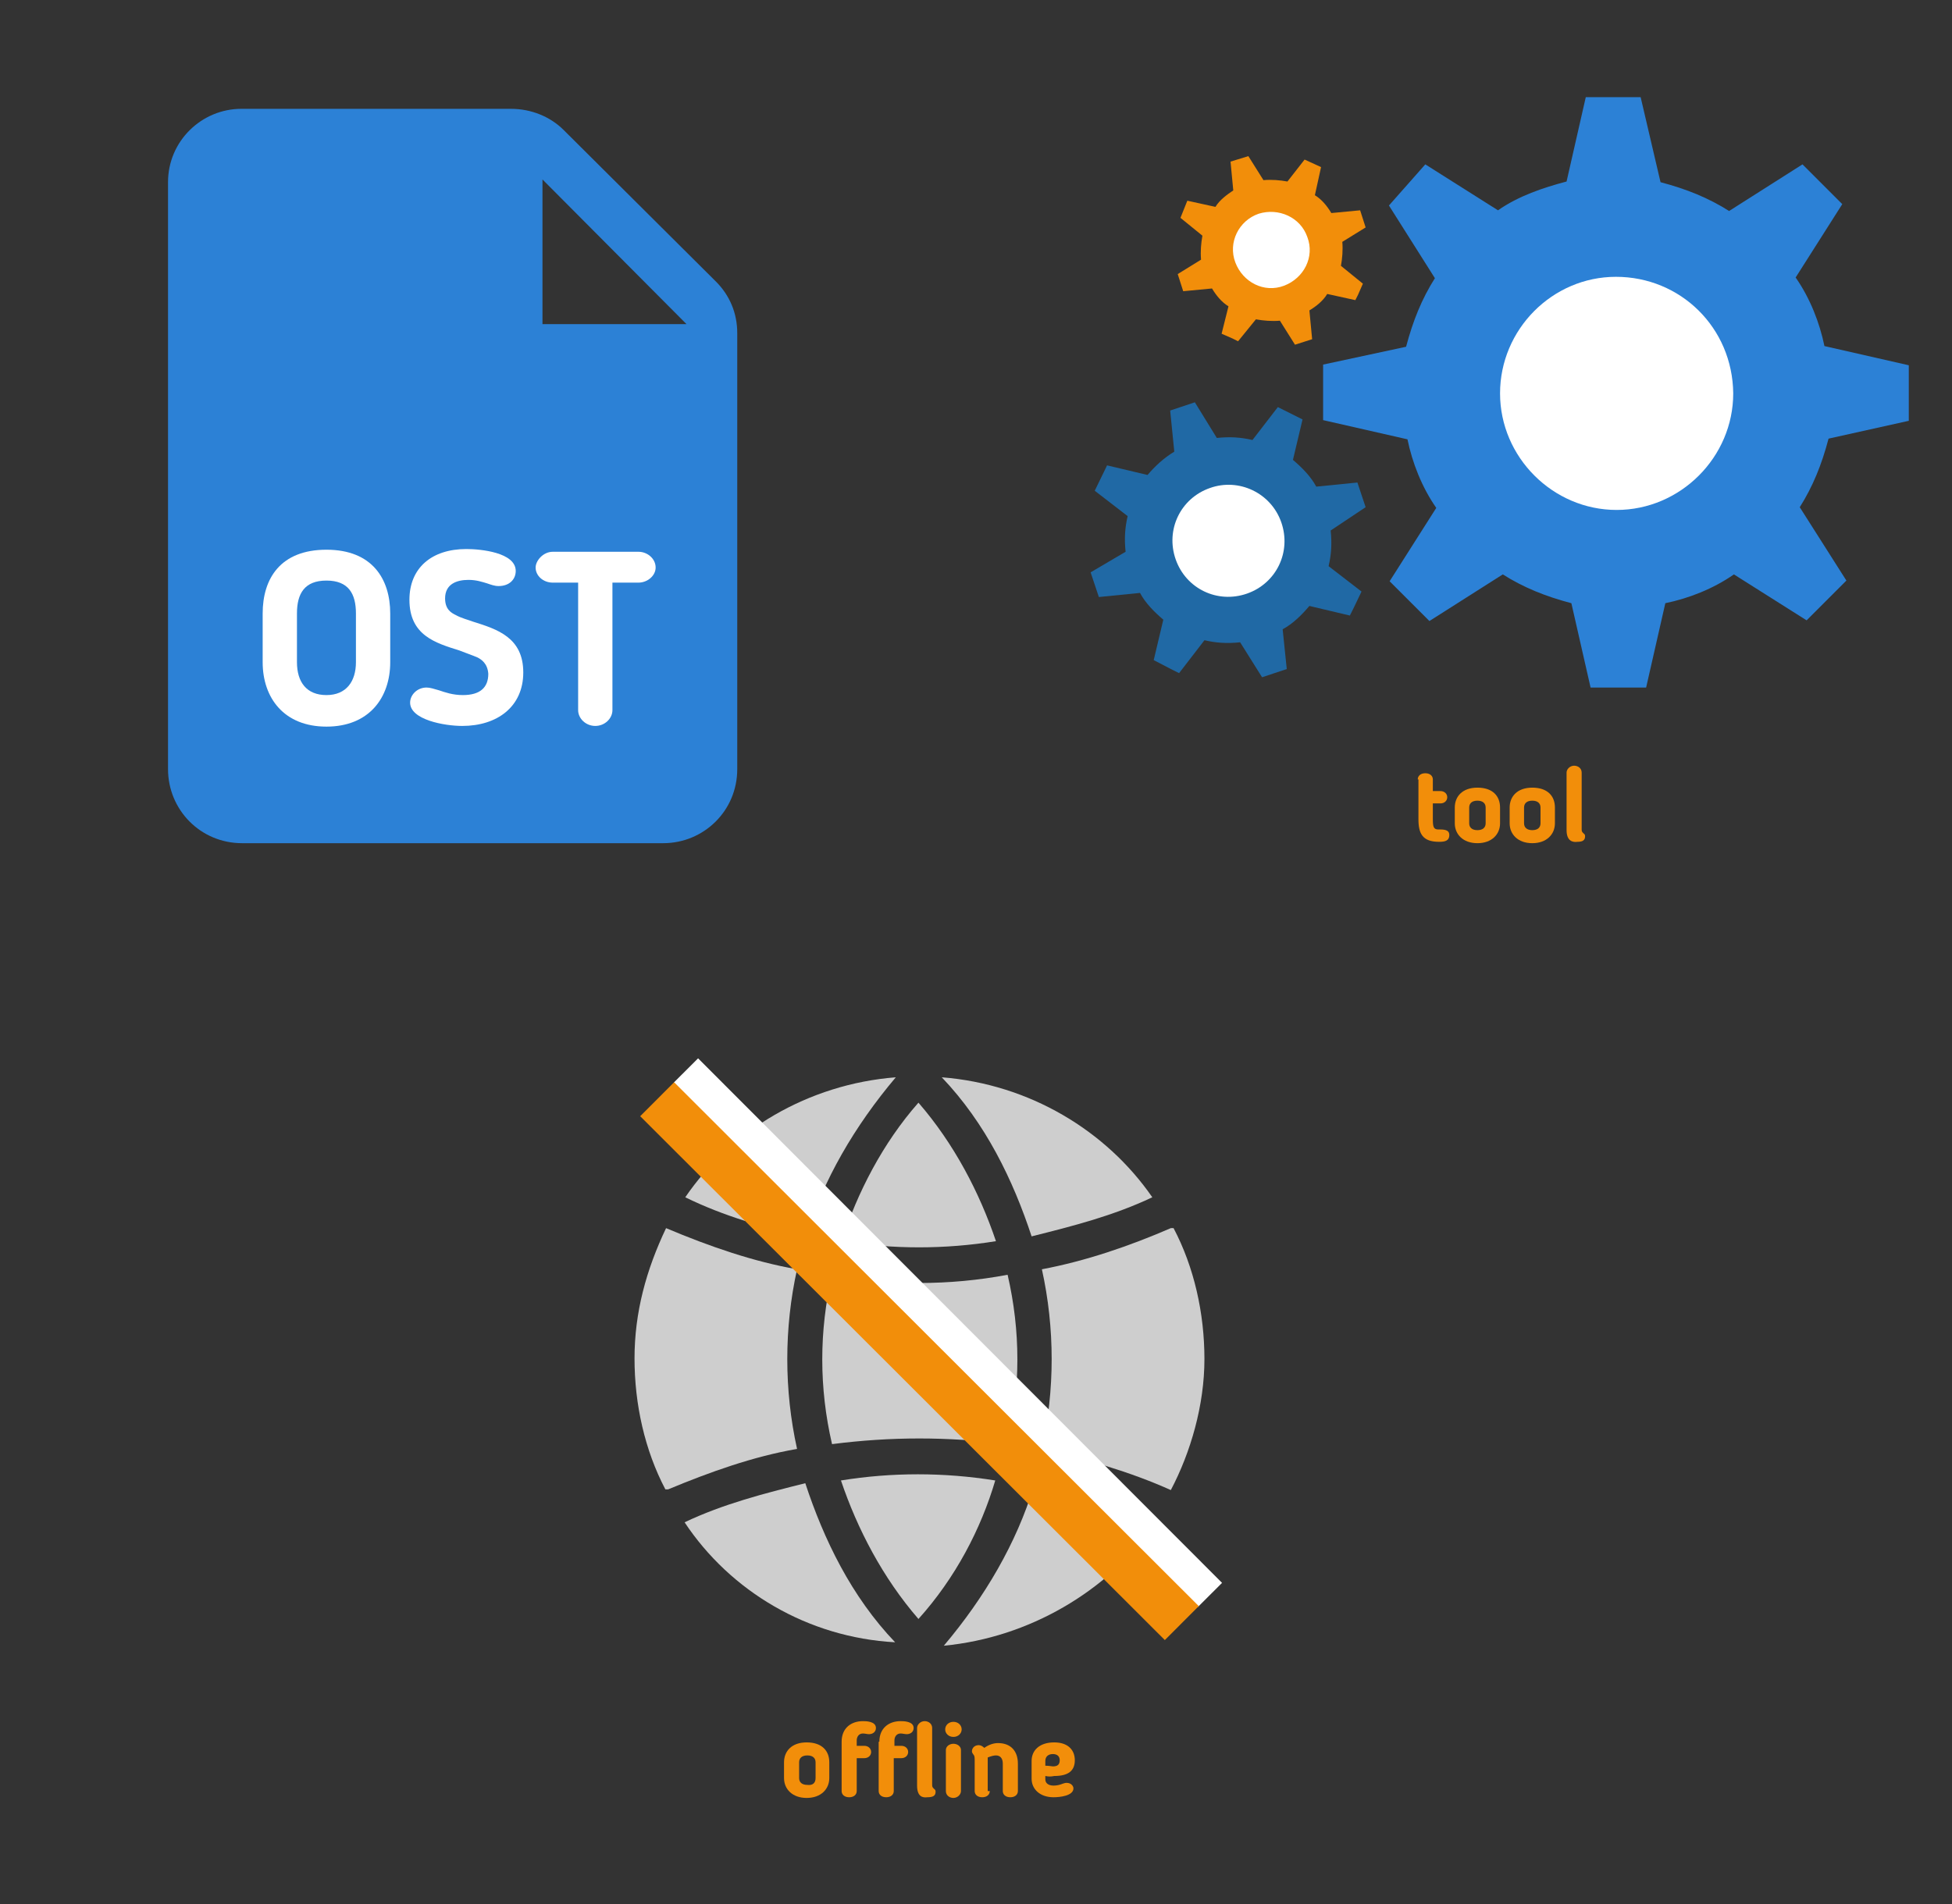 ﻿<?xml version="1.0" encoding="utf-8"?>
<!DOCTYPE svg PUBLIC "-//W3C//DTD SVG 1.1//EN" "http://www.w3.org/Graphics/SVG/1.1/DTD/svg11.dtd">
<svg width="1025" height="1000" xmlns="http://www.w3.org/2000/svg" xmlns:xlink="http://www.w3.org/1999/xlink" xmlns:xml="http://www.w3.org/XML/1998/namespace" version="1.1">
  <rect width="100%" height="100%" fill="#333333" stroke="none"/>
  <svg x="0" y="0" width="475" height="500" viewBox="0, 0, 131.9, 125.7" xml:space="preserve" id="Layer_1" enable-background="new 0 0 131.9 125.7" xmlns="http://www.w3.org/2000/svg" xmlns:xlink="http://www.w3.org/1999/xlink" xmlns:xml="http://www.w3.org/XML/1998/namespace" version="1.1">
    <g>
      <g>
        <path d="M74.5 9.3 L35.2 9.3 C29.4 9.3 24.5 14 24.5 20 L24.5 105.6 C24.5 111.5 29.2 116.4 35.3 116.4 L96.7 116.4 C102.6 116.4 107.5 111.7 107.5 105.6 L107.5 42 C107.5 39.1 106.4 36.5 104.4 34.5 L82.2 12.4 C80.2 10.4 77.4 9.3 74.5 9.3 z M79.1 40.7 L79.1 19.6 L100.1 40.7 L79.1 40.7 z" style="fill:#2C81D6;" />
      </g>
    </g>
    <g>
      <path d="M38.3 90 L38.3 82.9 C38.3 77.8 40.9 73.6 47.6 73.6 C54.3 73.6 56.9 77.9 56.9 82.9 L56.9 90 C56.9 95.2 53.8 99.4 47.6 99.4 C41.4 99.4 38.3 95.2 38.3 90 z M43.3 82.9 L43.3 90 C43.3 92.9 44.7 94.8 47.6 94.8 C50.5 94.8 51.9 92.8 51.9 90 L51.9 82.9 C51.9 80 50.8 78.1 47.6 78.1 C44.4 78.1 43.3 80 43.3 82.9 z" style="fill:white;" />
      <path d="M69.6 89.3 C68.9 89 68 88.7 67 88.3 C63.5 87.2 59.7 86.1 59.7 80.9 C59.7 76.3 62.9 73.5 68 73.5 C70.1 73.5 75.2 74 75.2 76.7 C75.2 77.9 74.3 78.9 72.7 78.9 C72.1 78.9 71.6 78.7 71 78.5 C70.3 78.3 69.5 78 68.3 78 C66.6 78 64.9 78.6 64.9 80.7 C64.9 82.3 65.8 82.8 66.4 83.1 C67.3 83.6 68.2 83.8 69 84.1 C72.5 85.2 76.3 86.4 76.3 91.5 C76.3 96.5 72.5 99.3 67.4 99.3 C64.8 99.3 59.8 98.4 59.8 95.9 C59.8 94.8 60.8 93.7 62.2 93.7 C62.7 93.7 63.3 93.9 64 94.1 C64.9 94.4 66 94.8 67.5 94.8 C70 94.8 71.2 93.7 71.2 91.7 C71.1 90.2 70.2 89.6 69.6 89.3 z" style="fill:white;" />
      <path d="M84.4 78.4 L80.6 78.4 C79.2 78.4 78.1 77.4 78.1 76.2 C78.1 75.2 79.2 73.9 80.6 73.9 L93.1 73.9 C94.4 73.9 95.6 74.9 95.6 76.2 C95.6 77.4 94.4 78.4 93.1 78.4 L89.3 78.4 L89.3 97 C89.3 98.2 88.2 99.3 86.8 99.3 C85.4 99.3 84.3 98.2 84.3 97 L84.3 78.4 z" style="fill:white;" />
    </g>
  </svg>
  <svg x="550" y="0" width="475" height="500" viewBox="0, 0, 131.9, 125.7" xml:space="preserve" id="Layer_1#1" enable-background="new 0 0 131.9 125.7" xmlns="http://www.w3.org/2000/svg" xmlns:xlink="http://www.w3.org/1999/xlink" xmlns:xml="http://www.w3.org/XML/1998/namespace" version="1.1">
    <g>
      <g>
        <g>
          <path d="M46.4 67.4 L45.2 63.8 L39.2 64.4 C38.4 62.9 37.1 61.6 35.8 60.5 L37.2 54.6 L33.6 52.8 L29.9 57.6 C28.2 57.2 26.6 57.1 24.7 57.3 L21.5 52.1 L17.9 53.3 L18.5 59.3 C17 60.2 15.7 61.4 14.6 62.7 L8.7 61.3 L6.9 65 L11.7 68.7 C11.3 70.4 11.2 72 11.4 73.9 L6.3 76.9 L7.5 80.5 L13.5 79.9 C14.3 81.4 15.6 82.7 16.9 83.8 L15.5 89.7 L18 91 L19.2 91.6 L22.9 86.8 C24.6 87.2 26.2 87.3 28.1 87.1 L31.3 92.2 L34.9 91 L34.3 85.2 C35.8 84.4 37.1 83.1 38.2 81.8 L44.1 83.2 L44.7 82 L45.8 79.7 L41 76 C41.4 74.3 41.5 72.7 41.3 70.8 L46.4 67.4 z" style="fill:#2069A5;" />
          <path d="M23.7 64.6 C19.4 66.1 17.2 70.7 18.7 75 C20.2 79.3 24.8 81.5 29.1 80 C33.4 78.5 35.6 73.9 34.1 69.6 C32.6 65.3 27.9 63.1 23.7 64.6 z" style="fill:white;" />
        </g>
        <g>
          <g>
            <g>
              <path d="M46.4 26.6 L45.6 24.1 L41.4 24.5 C40.8 23.5 40 22.5 39 21.9 L39.9 17.8 L37.5 16.7 L35 19.9 C33.9 19.7 32.7 19.6 31.5 19.7 L29.3 16.2 L26.7 17 L27.1 21.2 C26.2 21.8 25.1 22.6 24.5 23.6 L20.4 22.7 L19.4 25.2 L22.6 27.8 C22.4 28.9 22.3 30.1 22.4 31.3 L19 33.4 L19.8 35.9 L24 35.5 C24.6 36.5 25.4 37.5 26.4 38.1 L25.4 42.1 L27 42.8 L27.8 43.2 L30.4 40 C31.5 40.2 32.7 40.3 33.9 40.2 L36.1 43.7 L38.6 42.9 L38.2 38.7 C39.2 38.1 40.2 37.3 40.8 36.3 L44.9 37.2 L45.3 36.4 L46 34.8 L42.8 32.2 C43 31.1 43.1 29.9 43 28.7 L46.4 26.6 z" style="fill:#F28E0A;" />
            </g>
            <g>
              <path d="M30.8 24.6 C27.9 25.6 26.3 28.8 27.4 31.7 C28.5 34.6 31.6 36.2 34.5 35.1 C37.4 34 39 30.9 37.9 28 C36.9 25.1 33.7 23.7 30.8 24.6 z" style="fill:white;" />
            </g>
          </g>
        </g>
        <g>
          <g>
            <g>
              <path d="M125.6 54.8 L125.6 46.7 L113.3 43.9 C112.6 40.5 111.2 36.9 109.1 33.9 L115.9 23.2 L110.1 17.4 L99.4 24.2 C96.4 22.3 93.2 21 89.4 20 L86.5 7.6 L78.5 7.6 L75.7 19.9 C72.3 20.8 68.7 22 65.7 24.1 L55.1 17.4 L49.8 23.4 L56.5 34 C54.6 37 53.3 40.2 52.3 44 L40.2 46.6 L40.2 54.7 L52.5 57.5 C53.2 60.9 54.6 64.5 56.7 67.5 L49.9 78.2 L53.6 81.9 L55.7 84 L66.4 77.2 C69.4 79.1 72.6 80.4 76.4 81.4 L79.2 93.7 L87.3 93.7 L90.1 81.4 C93.5 80.7 97.1 79.3 100.1 77.2 L110.7 83.9 L112.8 81.8 L116.5 78.1 L109.7 67.4 C111.6 64.4 112.9 61.2 113.9 57.4 L125.6 54.8 z" style="fill:#2C81D6;" />
            </g>
            <g>
              <path d="M82.9 33.8 C73.6 33.8 66 41.5 66 50.8 C66 60.1 73.7 67.8 83 67.8 C92.3 67.8 100 60.1 100 50.8 C99.9 41.2 92.3 33.8 82.9 33.8 z" style="fill:white;" />
            </g>
          </g>
        </g>
      </g>
    </g>
    <g>
      <path d="M54 107.1 C54 106.6 54.4 106.2 55.1 106.2 C55.8 106.2 56.2 106.6 56.2 107.1 L56.2 108.8 L57.3 108.8 C57.9 108.8 58.3 109.2 58.3 109.7 C58.3 110.2 57.9 110.6 57.3 110.6 L56.2 110.6 L56.2 112.9 C56.2 114 56.3 114.4 57 114.4 C57.1 114.4 57.2 114.4 57.3 114.4 C58.3 114.4 58.6 114.7 58.6 115.2 C58.6 116.1 57.9 116.2 57.1 116.2 C54.7 116.2 54.1 115 54.1 112.9 L54.1 107.1 z" style="fill:#F28E0A;" />
      <path d="M59.4 113.5 L59.4 111.2 C59.4 109.6 60.5 108.3 62.7 108.3 C64.9 108.3 66 109.5 66 111.2 L66 113.5 C66 115.1 64.8 116.4 62.7 116.4 C60.6 116.4 59.4 115.1 59.4 113.5 z M63.9 113.5 L63.9 111.2 C63.9 110.6 63.5 110.2 62.7 110.2 C61.9 110.2 61.5 110.6 61.5 111.2 L61.5 113.5 C61.5 114.1 61.9 114.5 62.7 114.5 C63.5 114.5 63.9 114.1 63.9 113.5 z" style="fill:#F28E0A;" />
      <path d="M67.4 113.5 L67.4 111.2 C67.4 109.6 68.5 108.3 70.7 108.3 C72.9 108.3 74 109.5 74 111.2 L74 113.5 C74 115.1 72.8 116.4 70.7 116.4 C68.6 116.4 67.4 115.1 67.4 113.5 z M71.9 113.5 L71.9 111.2 C71.9 110.6 71.5 110.2 70.7 110.2 C69.9 110.2 69.5 110.6 69.5 111.2 L69.5 113.5 C69.5 114.1 69.9 114.5 70.7 114.5 C71.5 114.5 71.9 114.1 71.9 113.5 z" style="fill:#F28E0A;" />
      <path d="M75.7 114.5 L75.7 106.1 C75.7 105.6 76.2 105.1 76.8 105.1 C77.4 105.1 77.9 105.5 77.9 106.1 L77.9 114.3 C77.9 114.6 77.9 114.7 78.1 114.9 C78.3 115.1 78.4 115.1 78.4 115.4 C78.4 116 78 116.2 77.3 116.2 C76.6 116.3 75.7 116.1 75.7 114.5 z" style="fill:#F28E0A;" />
    </g>
  </svg>
  <svg x="250" y="500" width="475" height="500" viewBox="0, 0, 131.9, 125.7" xml:space="preserve" id="Layer_1#2" enable-background="new 0 0 131.9 125.7" xmlns="http://www.w3.org/2000/svg" xmlns:xlink="http://www.w3.org/1999/xlink" xmlns:xml="http://www.w3.org/XML/1998/namespace" version="1.1">
    <g>
      <g>
        <g>
          <path d="M101.3 71.9 C95.3 69.2 88.9 67.4 82.5 65.9 C84.4 57.3 84.4 48.3 82.5 39.7 C88.9 38.5 95.3 36.3 101.3 33.7 L101.7 33.7 C104.7 39.4 106.2 46.1 106.2 52.8 C106.2 59.5 104.2 66.4 101.3 71.9 L101.3 71.9 z" style="fill:#CECECE;" />
          <path d="M64.5 90.7 C59.3 84.7 55.6 77.6 53.2 70.5 C60.6 69.3 68.2 69.3 75.7 70.5 C73.6 77.6 69.9 84.7 64.5 90.7 z" style="fill:#CECECE;" />
          <path d="M51.9 65.2 C50 57 50 48.7 51.9 40.5 C56.1 41.2 60.1 41.7 64.7 41.7 C68.9 41.7 73.3 41.3 77.5 40.5 C79.4 48.7 79.4 57 77.5 65.2 C68.7 64.1 60.5 64.1 51.9 65.2 z" style="fill:#CECECE;" />
          <path d="M64.5 15.4 C69.7 21.4 73.4 28.5 75.8 35.6 C68.4 36.8 60.8 36.8 53.3 35.6 C55.6 28.5 59.3 21.3 64.5 15.4 z" style="fill:#CECECE;" />
          <path d="M98.6 29.2 C92.9 31.9 87 33.4 81 34.9 C78.3 26.7 74.3 18.4 67.9 11.7 C80.7 12.7 91.9 19.5 98.6 29.2 z" style="fill:#CECECE;" />
          <path d="M61.2 11.7 C55.2 18.8 50.6 26.7 48.1 34.9 C42.1 33.7 36 31.9 30.5 29.2 C37.1 19.5 48.4 12.7 61.2 11.7 z" style="fill:#CECECE;" />
          <path d="M27.7 33.7 L27.7 33.7 C34.1 36.4 40.5 38.6 46.8 39.7 C44.9 48.3 44.9 57.3 46.8 65.9 C40.4 67 34 69.3 28 71.8 L27.6 71.8 C24.6 66.1 23.1 59.4 23.1 52.7 C23.1 46 24.8 39.8 27.7 33.7 z" style="fill:#CECECE;" />
          <path d="M30.4 76.6 C36.1 73.9 42 72.4 48 70.9 C50.7 79.1 54.7 87.4 61.1 94.1 C48.4 93.4 37.1 86.7 30.4 76.6 z" style="fill:#CECECE;" />
          <path d="M68.2 94.6 C74.2 87.5 78.8 79.6 81.3 71.4 C87.3 72.6 93.4 74.4 98.9 77.1 C91.9 86.7 80.7 93.4 68.2 94.6 z" style="fill:#CECECE;" />
        </g>
      </g>
      <line x1="30.6" y1="10.7" x2="107" y2="87.2" stroke-width="5" stroke-miterlimit="10" style="stroke:white;" />
      <g>
        <path d="M44.9 113.9 L44.9 111.6 C44.9 110 46 108.7 48.2 108.7 C50.4 108.7 51.5 109.9 51.5 111.6 L51.5 113.9 C51.5 115.5 50.3 116.8 48.2 116.8 C46.1 116.8 44.9 115.5 44.9 113.9 z M49.5 113.9 L49.5 111.6 C49.5 111 49.1 110.6 48.3 110.6 C47.5 110.6 47.1 111 47.1 111.6 L47.1 113.9 C47.1 114.5 47.5 114.9 48.3 114.9 C49.1 115 49.5 114.6 49.5 113.9 z" style="fill:#F28E0A;" />
        <path d="M53.3 108.6 C53.3 106.6 54.7 105.6 56.4 105.6 C56.8 105.6 58.3 105.6 58.3 106.6 C58.3 107.2 57.8 107.5 57.3 107.5 C57 107.5 56.7 107.4 56.4 107.4 C55.8 107.4 55.5 107.9 55.5 108.4 L55.5 109.2 L56.6 109.2 C57.2 109.2 57.6 109.6 57.6 110.1 C57.6 110.6 57.2 111 56.6 111 L55.5 111 L55.5 115.8 C55.5 116.3 55.1 116.7 54.4 116.7 C53.7 116.7 53.3 116.3 53.3 115.8 L53.3 108.6 z M58.8 108.6 C58.8 106.6 60.2 105.6 61.9 105.6 C62.3 105.6 63.8 105.6 63.8 106.6 C63.8 107.2 63.3 107.5 62.8 107.5 C62.5 107.5 62.2 107.4 61.9 107.4 C61.3 107.4 61 107.9 61 108.4 L61 109.2 L62 109.2 C62.6 109.2 63 109.6 63 110.1 C63 110.6 62.6 111 62 111 L60.9 111 L60.9 115.8 C60.9 116.3 60.5 116.7 59.8 116.7 C59.1 116.7 58.7 116.3 58.7 115.8 L58.7 108.6 z M64.3 115 L64.3 106.6 C64.3 106.1 64.8 105.6 65.4 105.6 C66 105.6 66.5 106 66.5 106.6 L66.5 114.8 C66.5 115.1 66.5 115.2 66.7 115.4 C66.9 115.6 67 115.6 67 115.9 C67 116.5 66.6 116.7 65.8 116.7 C65.1 116.8 64.3 116.6 64.3 115 z" style="fill:#F28E0A;" />
        <path d="M69.6 107.9 C68.9 107.9 68.4 107.4 68.4 106.8 C68.4 106.2 68.9 105.7 69.6 105.7 C70.3 105.7 70.8 106.2 70.8 106.8 C70.8 107.4 70.3 107.9 69.6 107.9 z M70.7 115.8 C70.7 116.3 70.2 116.8 69.6 116.8 C69 116.8 68.5 116.4 68.5 115.8 L68.5 109.8 C68.5 109.3 69 108.9 69.6 108.9 C70.2 108.9 70.7 109.3 70.7 109.8 L70.7 115.8 z" style="fill:#F28E0A;" />
        <path d="M74.9 115.8 C74.9 116.3 74.5 116.7 73.8 116.7 C73.1 116.7 72.7 116.3 72.7 115.8 L72.7 111.2 C72.7 110.7 72.6 110.6 72.6 110.6 C72.4 110.3 72.3 110.2 72.3 110 C72.3 109.5 72.7 109.1 73.3 109.1 C73.6 109.1 73.9 109.3 74.1 109.5 C74.8 109 75.5 108.8 76.1 108.8 C78 108.8 79 110 79 111.8 L79 115.8 C79 116.3 78.6 116.7 77.9 116.7 C77.2 116.7 76.8 116.3 76.8 115.8 L76.8 111.8 C76.8 111 76.4 110.6 75.8 110.6 C75.5 110.6 75.1 110.7 74.6 110.9 C74.6 111 74.6 111.1 74.6 111.2 L74.6 115.8 z" style="fill:#F28E0A;" />
        <path d="M83 113.6 L83 114.1 C83 114.6 83.4 115 84.2 115 C84.7 115 85.1 114.9 85.6 114.7 C85.7 114.7 85.8 114.6 86.1 114.6 C86.8 114.6 87.1 115.1 87.1 115.4 C87.1 116.5 85.1 116.7 84.2 116.7 C82.2 116.7 81 115.5 81 114 L81 111.4 C81 109.9 82.1 108.7 84.3 108.7 C86.3 108.7 87.3 109.8 87.3 111.3 C87.3 112.8 86.4 113.6 84.3 113.6 C83.8 113.7 83.5 113.7 83 113.6 z M84.1 110.4 C83.4 110.4 83 110.8 83 111.4 L83 112.1 C83.5 112.1 84 112.2 84.1 112.2 C84.7 112.2 85.1 112 85.1 111.3 C85.1 110.7 84.7 110.4 84.1 110.4 z" style="fill:#F28E0A;" />
      </g>
      <line x1="26.4" y1="14.9" x2="102.9" y2="91.3" stroke-width="7" stroke-miterlimit="10" style="stroke:#F28E0A;" />
    </g>
  </svg>
</svg>